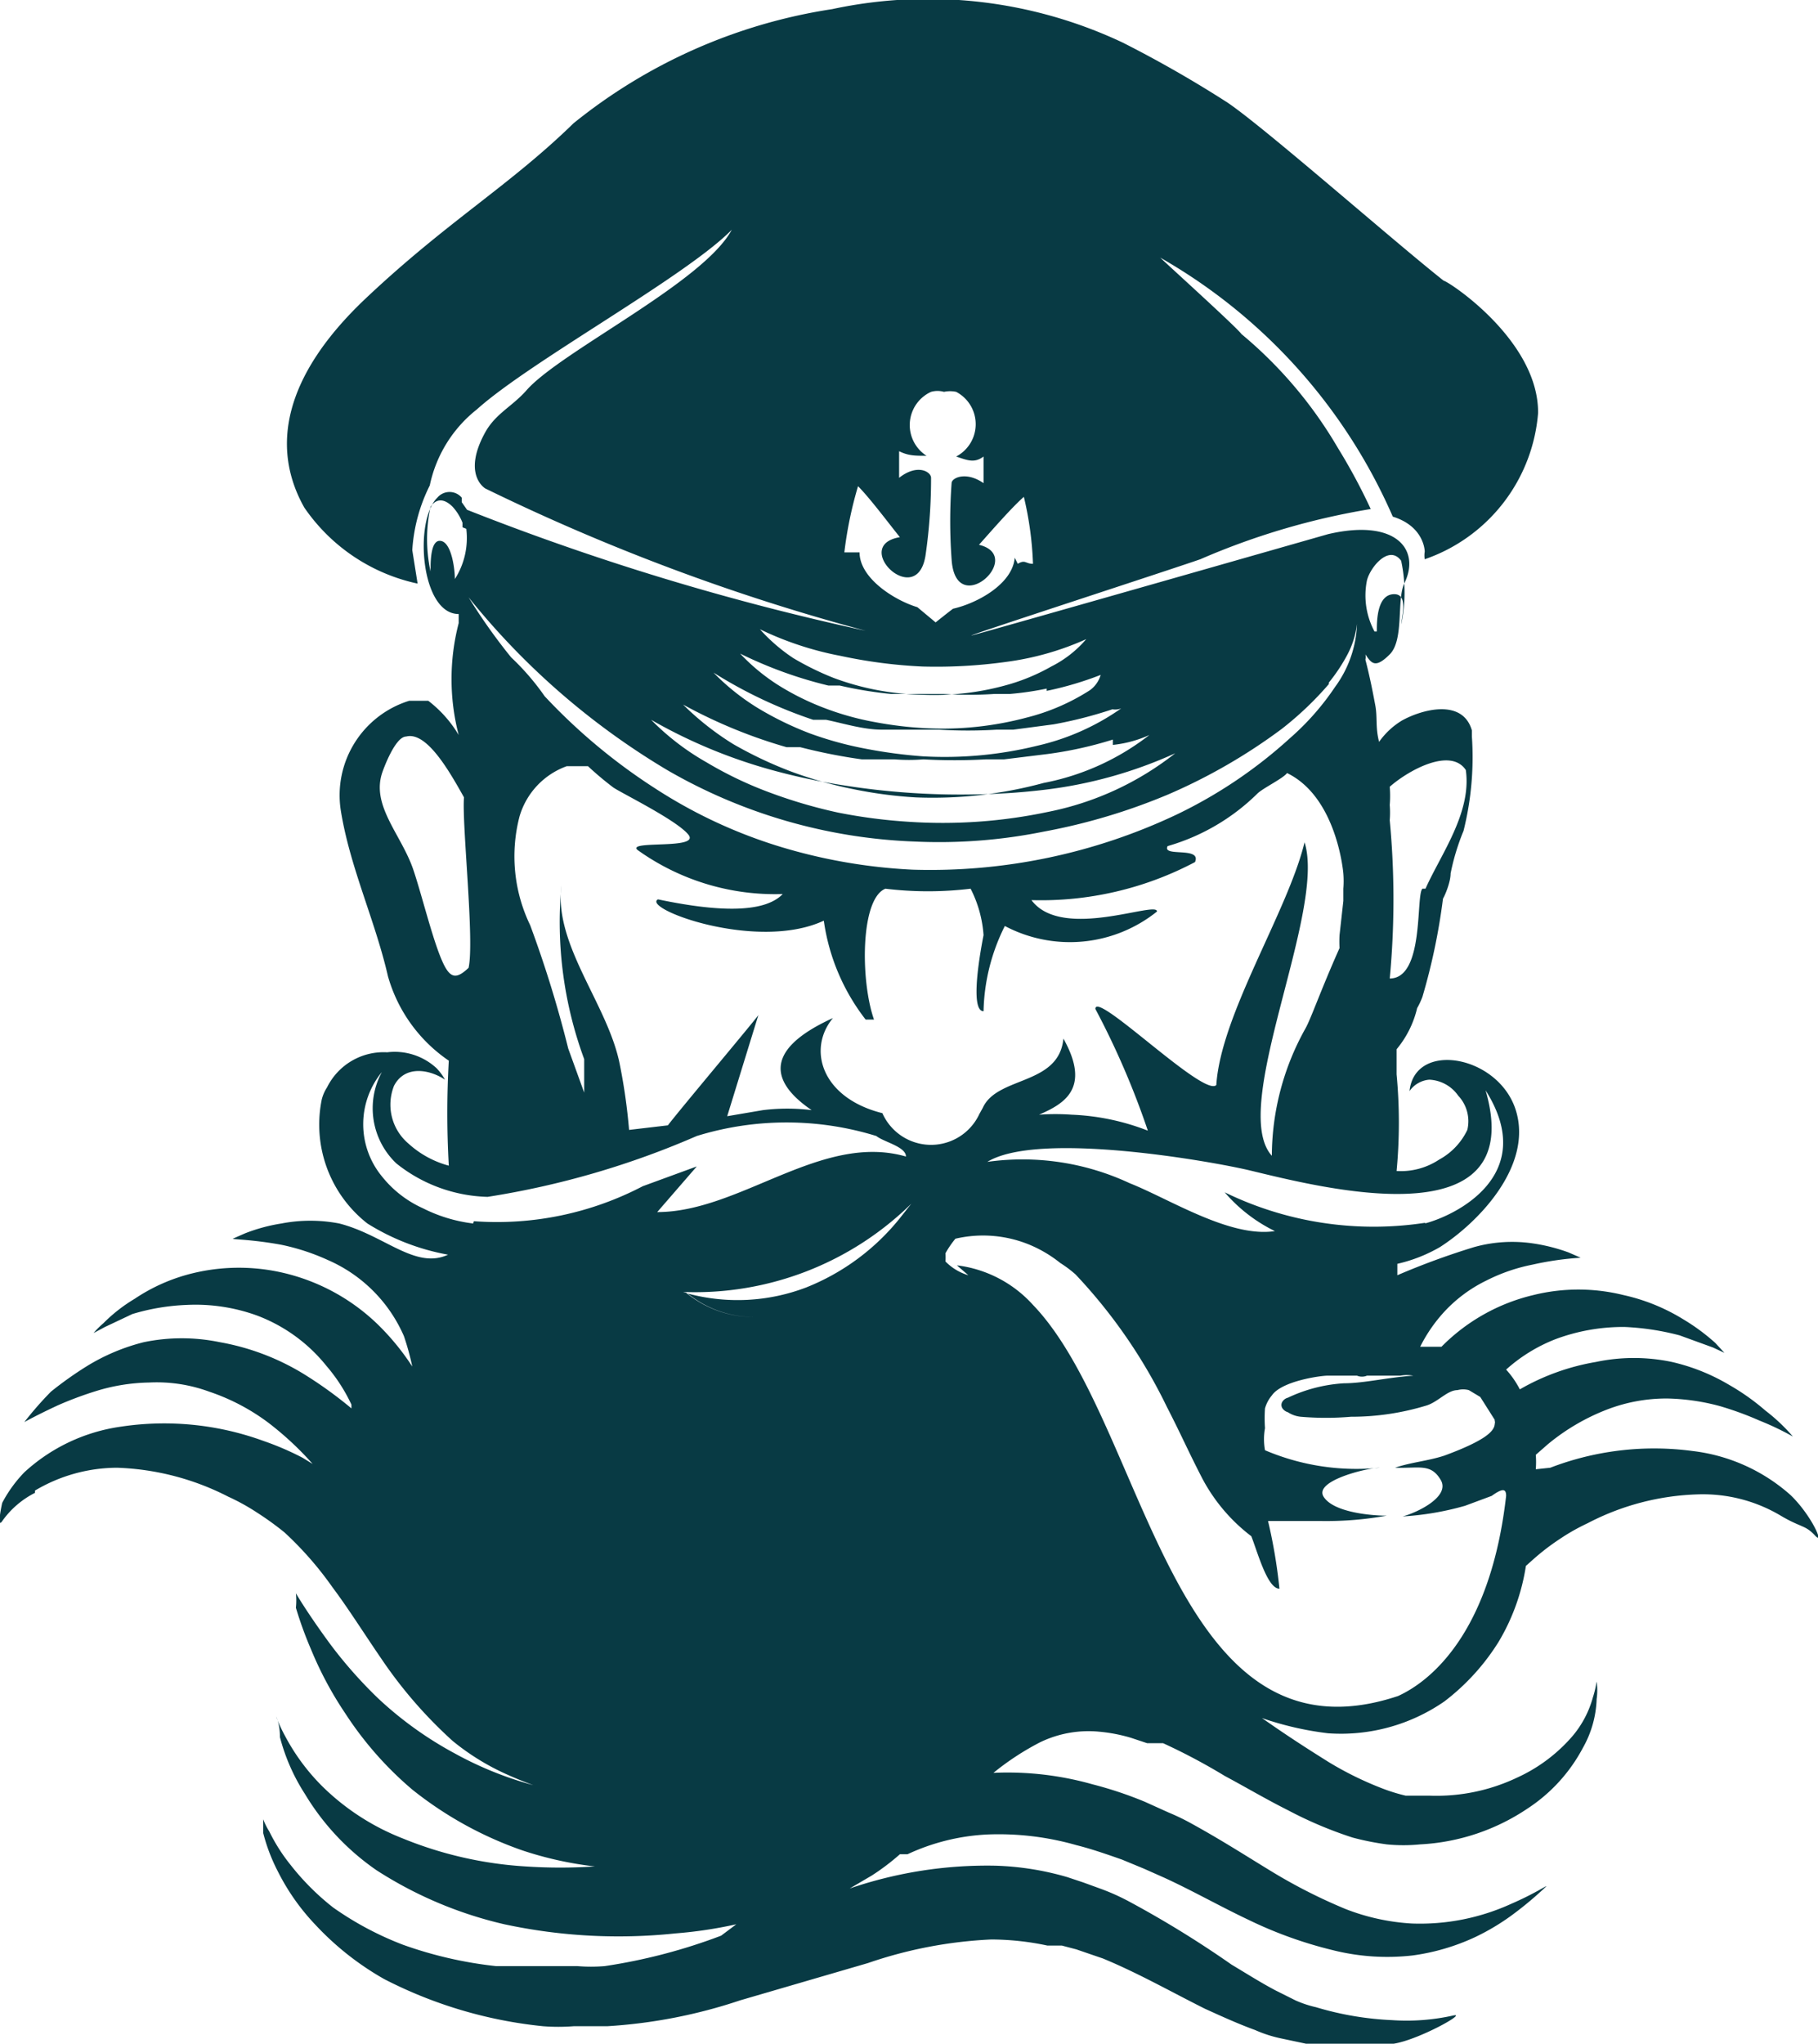 <?xml version="1.0" encoding="UTF-8"?> <svg xmlns="http://www.w3.org/2000/svg" viewBox="0 0 23.9 26.86"><defs><style>.a{fill:#083a44;}</style></defs><title>favicon</title><path class="a" d="M10.85,18.76a4.14,4.14,0,0,0,2.22-.46l.71-.26-.52.6c1.09,0,2.16-1.05,3.27-.73,0-.13-.29-.19-.39-.27a4,4,0,0,0-2.36,0,11.23,11.23,0,0,1-2.75.8A2,2,0,0,1,9.83,18a1,1,0,0,1-.19-1.2,1.08,1.08,0,0,0,0,1.37,1.45,1.45,0,0,0,.54.42,2,2,0,0,0,.66.2m2.8.91h0a1.39,1.39,0,0,0,1.87-.09h0a1.38,1.38,0,0,1-1.85.1,2.53,2.53,0,0,0,1.56-.08,3,3,0,0,0,1.23-.91l.15-.19a4.06,4.06,0,0,1-3,1.16,1.54,1.54,0,0,1-.17-.19h0a1.54,1.54,0,0,0,.17.19m3.89-2.33.05-.09c.19-.42,1-.29,1.06-.91.37.66,0,.86-.32,1a3,3,0,0,1,.43,0,3.08,3.08,0,0,1,1,.21,10.73,10.73,0,0,0-.69-1.6c0-.25,1.43,1.17,1.59,1s0,0,0,0c.06-.93.94-2.28,1.16-3.19.29.91-1,3.49-.43,4.12a3.45,3.45,0,0,1,.44-1.67c.07-.12.2-.5.45-1.06a1.54,1.54,0,0,1,0-.17l.05-.45v-.16a1.27,1.27,0,0,0,0-.2s-.08-1-.74-1.32c-.05.07-.32.2-.39.27a2.77,2.77,0,0,1-1.18.69c-.08.15.45,0,.36.21a4.33,4.33,0,0,1-2.15.5c.4.54,1.66,0,1.65.15a1.83,1.83,0,0,1-2,.19A2.61,2.61,0,0,0,17.55,16c-.16,0-.08-.59,0-1a1.58,1.58,0,0,0-.17-.61,4.66,4.66,0,0,1-1.12,0c-.33.13-.33,1.21-.15,1.72H16a2.74,2.74,0,0,1-.55-1.3c-.88.41-2.4-.16-2.18-.28.76.16,1.39.19,1.64-.07A3.1,3.1,0,0,1,13,13.88c-.14-.13.83,0,.67-.2s-.95-.58-1-.63a4.15,4.15,0,0,1-.32-.27l-.28,0a1,1,0,0,0-.62.66,2.08,2.08,0,0,0,.14,1.43,15.22,15.22,0,0,1,.5,1.62l.21.58c0-.15,0-.3,0-.44A5.21,5.21,0,0,1,12,14.35c-.1.79.62,1.57.77,2.36a7.56,7.56,0,0,1,.12.85l.51-.06c.16-.21,1.17-1.41,1.19-1.45l-.41,1.33.47-.08a2.61,2.61,0,0,1,.64,0c-.47-.32-.71-.76.28-1.21-.34.41-.15,1.05.65,1.25a.7.7,0,0,0,1.28,0m-.3,2a1.61,1.61,0,0,1,1,.52C19.7,21.42,20,26,23,25v0c.46-.21,1.22-.87,1.42-2.63,0-.1-.05-.1-.19,0l-.35.13a3.8,3.8,0,0,1-.82.14c.19-.05.63-.26.5-.48s-.28-.15-.6-.16c.2-.07.44-.09.65-.16.57-.21.65-.33.66-.41s0,0,0-.06l-.19-.3-.15-.09a.29.29,0,0,0-.15,0c-.13,0-.25.15-.4.2a3.38,3.38,0,0,1-1,.15,3.89,3.89,0,0,1-.66,0,.38.38,0,0,1-.17-.06.13.13,0,0,1-.07-.05l0,0a.08.08,0,0,1,0-.09.12.12,0,0,1,.07-.05,2,2,0,0,1,.74-.19c.26,0,.59-.08.91-.1a.47.47,0,0,0-.17,0h-.39l-.05,0a.17.17,0,0,1-.13,0h-.08c-.1,0-.22,0-.31,0s-.6.07-.73.26a.46.46,0,0,0-.09.17,1.86,1.86,0,0,0,0,.26.81.81,0,0,0,0,.29,3.07,3.07,0,0,0,1.51.23c-.16,0-.87.17-.74.38s.64.25.83.25a4.49,4.49,0,0,1-.87.07c-.23,0-.46,0-.69,0v0a0,0,0,0,1,0,0h0a6.89,6.89,0,0,1,.15.89c-.16,0-.29-.49-.37-.69a2.31,2.31,0,0,1-.65-.77c-.2-.39-.26-.54-.46-.93a6.93,6.93,0,0,0-1.2-1.74,1.49,1.49,0,0,0-.2-.15,1.68,1.68,0,0,0-.38-.23,1.6,1.6,0,0,0-1-.09h0a1.27,1.27,0,0,0-.13.19,1.17,1.17,0,0,1,0,.11.7.7,0,0,0,.3.18m6-.68c.39-.1,1.51-.63.8-1.75.58,2-2.19,1.27-3.11,1.05-.51-.12-2.77-.52-3.44-.11,0,0,0,0,0,0s0,0,0,0a3.33,3.33,0,0,1,1.87.28c.53.21,1.32.72,1.91.63a2.06,2.06,0,0,1-.66-.51,4.47,4.47,0,0,0,2.64.4m0-4.39c.2-.45.61-1,.53-1.56-.2-.3-.75,0-1,.22a1.5,1.5,0,0,1,0,.24,1.27,1.27,0,0,1,0,.2,11.09,11.09,0,0,1,0,2.08c.46,0,.34-1.1.43-1.18m-.6-3.38c0-.13,0-.47.21-.49s.12.28.11.4a2,2,0,0,0,0-.84c-.16-.22-.41.09-.45.26a1,1,0,0,0,.1.67M11.38,14.42v0c0-.05,0,0,0,0M22.09,11.7a4.3,4.3,0,0,1-.62.59,7.39,7.39,0,0,1-1.49.86,7.93,7.93,0,0,1-1.64.49,6.93,6.93,0,0,1-1.7.13,7,7,0,0,1-3.25-.94,9.73,9.73,0,0,1-2.61-2.27,7.48,7.48,0,0,0,.56.79h0a3.24,3.24,0,0,1,.44.51,7.64,7.64,0,0,0,1.45,1.21,6.48,6.48,0,0,0,1.62.76,7.15,7.15,0,0,0,1.77.31,7.57,7.57,0,0,0,3.48-.73,6.18,6.18,0,0,0,1.48-1,3.42,3.42,0,0,0,.59-.67,1.49,1.49,0,0,0,.29-.83,1.16,1.16,0,0,1-.13.41,2.25,2.25,0,0,1-.24.36m-3.74,1.41a8.67,8.67,0,0,1-.88.06,9.8,9.8,0,0,1-1.77-.12,8.2,8.2,0,0,1-.86-.18,6.83,6.83,0,0,1-1.66-.68,3.3,3.3,0,0,0,.73.56,5,5,0,0,0,.84.4,6.52,6.52,0,0,0,.89.26,7,7,0,0,0,.92.12,6.69,6.69,0,0,0,1.84-.13,3.93,3.93,0,0,0,1.67-.77,5.81,5.81,0,0,1-1.72.48m.9-.66a5.08,5.08,0,0,1-.86.19l-.57.07h-.24a7.48,7.48,0,0,1-.82,0,2.43,2.43,0,0,1-.38,0l-.43,0a7.25,7.25,0,0,1-.81-.16l-.18,0a6.61,6.61,0,0,1-1.36-.56,3.69,3.69,0,0,0,.66.52,5.28,5.28,0,0,0,.76.36,5.39,5.39,0,0,0,.81.23,5.71,5.71,0,0,0,.83.11A5.57,5.57,0,0,0,18.34,13a3.26,3.26,0,0,0,1.39-.63,1.55,1.55,0,0,1-.48.13m0-.47a5.58,5.58,0,0,1-.78.2l-.53.07h-.22a6.26,6.26,0,0,1-.75,0l-.35,0-.4,0c-.25,0-.5-.08-.74-.13l-.17,0A6.08,6.08,0,0,1,14,11.55a3,3,0,0,0,.59.47,4.27,4.27,0,0,0,.68.33,4.64,4.64,0,0,0,.73.2,6.42,6.42,0,0,0,.75.1,5.1,5.1,0,0,0,1.51-.14,3.12,3.12,0,0,0,1.1-.49.22.22,0,0,1-.16,0m-.82-.26a4,4,0,0,1-.48.07l-.2,0a5.1,5.1,0,0,1-.68,0h-.32l-.37,0a5.2,5.2,0,0,1-.67-.11l-.15,0a5.57,5.57,0,0,1-1.16-.42,2.59,2.59,0,0,0,.51.42,3.45,3.45,0,0,0,.61.3,3.69,3.69,0,0,0,.65.18,5,5,0,0,0,.66.08,4.31,4.31,0,0,0,1.34-.14,2.79,2.79,0,0,0,.83-.36.38.38,0,0,0,.14-.2,4.44,4.44,0,0,1-.71.21m-.54-.38a6.7,6.7,0,0,1-1.09.06,6.51,6.51,0,0,1-1.08-.14,4.25,4.25,0,0,1-1.06-.35,2.27,2.27,0,0,0,.44.38,3.71,3.71,0,0,0,.53.26,3.5,3.5,0,0,0,1.15.22,3.55,3.55,0,0,0,1.17-.14,2.58,2.58,0,0,0,.54-.23,1.47,1.47,0,0,0,.46-.36,3.75,3.75,0,0,1-1.06.3M18,10.12c.1-.06.1,0,.2,0a4.43,4.43,0,0,0-.12-.88c-.16.14-.42.44-.59.63.62.15-.31,1-.36.19a6.86,6.86,0,0,1,0-1c0-.07.19-.16.42,0,0-.12,0-.24,0-.35-.12.09-.21.05-.36,0a.48.48,0,0,0,0-.85h0a.38.38,0,0,0-.16,0,.31.31,0,0,0-.17,0h0a.48.48,0,0,0-.06.84c-.15,0-.24,0-.36-.06,0,.11,0,.23,0,.35.24-.19.42-.08.42,0a7,7,0,0,1-.07,1c-.1.76-1-.11-.34-.22-.16-.2-.4-.52-.55-.67a5.17,5.17,0,0,0-.18.87c.1,0,.1,0,.2,0,0,.34.46.63.76.72l0,0,.24.2s.2-.16.23-.18l0,0c.31-.07.78-.32.81-.67m-8,2.35c-.15,0-.31.46-.31.46-.16.44.24.82.4,1.28.1.29.23.82.35,1.13s.2.34.38.17c.08-.35-.09-1.9-.06-2.24-.19-.34-.49-.87-.76-.8m.74-2.75s0,0,0-.06a.67.67,0,0,0-.13-.21c-.09-.09-.2-.13-.29,0a2,2,0,0,0,0,.85c0-.13,0-.43.14-.4s.18.38.18.5a1,1,0,0,0,.15-.66M5.08,22.33a1.18,1.18,0,0,0-.43.37c-.08.12,0-.25,0-.24a1.74,1.74,0,0,1,.29-.4,2.36,2.36,0,0,1,1.27-.6,3.81,3.81,0,0,1,1.88.19,3.74,3.74,0,0,1,.51.22l.13.08a4.13,4.13,0,0,0-.58-.54A2.76,2.76,0,0,0,7.37,21a2,2,0,0,0-.79-.12,2.49,2.49,0,0,0-.69.11,4.69,4.69,0,0,0-.51.19c-.28.13-.44.22-.44.22A4.5,4.5,0,0,1,5.29,21a4.75,4.75,0,0,1,.48-.34,2.66,2.66,0,0,1,.74-.31,2.46,2.46,0,0,1,1,0,3.17,3.17,0,0,1,1.09.41,5.41,5.41,0,0,1,.64.46l0-.05a2.23,2.23,0,0,0-.33-.51A2.13,2.13,0,0,0,8,20a2.37,2.37,0,0,0-.92-.14,2.84,2.84,0,0,0-.72.12L6,20.15l-.15.08a1.21,1.21,0,0,1,.13-.13,2.08,2.08,0,0,1,.41-.32,2.37,2.37,0,0,1,.78-.34,2.57,2.57,0,0,1,1.18,0,2.65,2.65,0,0,1,1.29.73,3.25,3.25,0,0,1,.4.5,3.45,3.45,0,0,0-.11-.4,1.93,1.93,0,0,0-1-1,2.88,2.88,0,0,0-.61-.2c-.38-.07-.64-.07-.64-.08l.16-.07a2.26,2.26,0,0,1,.48-.13,2,2,0,0,1,.76,0c.59.15,1,.61,1.43.41a3,3,0,0,1-1.06-.41,1.65,1.65,0,0,1-.6-1.63A.53.53,0,0,1,8.92,17a.83.83,0,0,1,.79-.46.81.81,0,0,1,.65.21.72.72,0,0,1,.11.15c-.21-.14-.53-.19-.67.08a.67.67,0,0,0,.19.76s0,0,0,0a1.28,1.28,0,0,0,.53.29h0a12.28,12.28,0,0,1,0-1.38,2,2,0,0,1-.8-1.11c-.17-.74-.5-1.43-.62-2.18A1.3,1.3,0,0,1,10,11.92h.25a1.59,1.59,0,0,1,.4.45,2.92,2.92,0,0,1,0-1.47l0-.12c-.5,0-.59-1.23-.28-1.53a.21.21,0,0,1,.32,0s0,0,0,.06l.07.1A33.58,33.58,0,0,0,16,11c-1.07-.34,0,0,0,0a27.72,27.72,0,0,1-5-1.87s-.31-.18,0-.74c.14-.25.36-.34.55-.56.46-.51,2.32-1.41,2.69-2.1-.61.62-2.65,1.73-3.35,2.36a1.72,1.72,0,0,0-.62,1,2.2,2.2,0,0,0-.23.85h0l.07.44a2.42,2.42,0,0,1-1.49-1c-.45-.8-.26-1.74.81-2.75s1.89-1.48,2.73-2.3a7.11,7.11,0,0,1,3.4-1.5,6,6,0,0,1,3.82.44,15.45,15.45,0,0,1,1.38.79c.5.34,2.17,1.81,2.84,2.34.05,0,1.25.78,1.24,1.74a2.22,2.22,0,0,1-1.49,1.92.3.3,0,0,1,0-.1s0-.33-.42-.46a7.25,7.25,0,0,0-3.05-3.4c-.11-.09,1,.91,1.06,1a5.64,5.64,0,0,1,1.27,1.5,7.67,7.67,0,0,1,.43.8s.06,0,0,0a9.48,9.48,0,0,0-2.24.66c-.37.13-3.2,1.05-3,1s4.68-1.33,4.68-1.33c.9-.21,1.22.21,1,.65-.1.22,0,.74-.19.93s-.24.12-.32,0a.16.16,0,0,1,0,.07c.06.23.1.44.13.6s0,.29.05.48a1,1,0,0,1,.3-.28c.27-.15.8-.29.92.13,0,0,0,.08,0,.08a4,4,0,0,1-.11,1.24,3,3,0,0,0-.17.56c0,.12-.08.3-.1.33a8.17,8.17,0,0,1-.27,1.29,1,1,0,0,1-.07.15,1.31,1.31,0,0,1-.27.54c0,.11,0,.22,0,.33a6.75,6.75,0,0,1,0,1.27.91.91,0,0,0,.56-.15.87.87,0,0,0,.37-.39.49.49,0,0,0-.12-.45.49.49,0,0,0-.38-.21.35.35,0,0,0-.26.15c.07-.67,1.18-.47,1.4.26s-.5,1.47-1,1.79a2,2,0,0,1-.56.22v.05l0,.1A9.85,9.85,0,0,1,24,19.1a1.86,1.86,0,0,1,.76-.05,2.36,2.36,0,0,1,.48.12l.16.07a4,4,0,0,0-.63.09,2.33,2.33,0,0,0-.61.21,1.86,1.86,0,0,0-.58.44,2,2,0,0,0-.29.43l.23,0h.05a2.51,2.51,0,0,1,1.21-.68,2.46,2.46,0,0,1,1.18,0,2.54,2.54,0,0,1,.79.32,2.68,2.68,0,0,1,.42.31l.12.13-.15-.07-.44-.16a3.42,3.42,0,0,0-.72-.11,2.54,2.54,0,0,0-.91.16,2.12,2.12,0,0,0-.65.4,1.2,1.2,0,0,1,.18.26,3,3,0,0,1,1-.36,2.42,2.42,0,0,1,1,0,2.61,2.61,0,0,1,.75.3,3,3,0,0,1,.48.34,2.39,2.39,0,0,1,.36.34,3.67,3.67,0,0,0-.44-.21,4.22,4.22,0,0,0-.52-.19,2.86,2.86,0,0,0-.69-.1,2.18,2.18,0,0,0-.78.14,2.8,2.8,0,0,0-.79.46l-.16.14a1.21,1.21,0,0,1,0,.19L25,22a3.81,3.81,0,0,1,1.87-.22,2.35,2.35,0,0,1,1.29.58c.28.27.45.67.32.53s-.18-.1-.45-.26a2,2,0,0,0-1.09-.28,3.34,3.34,0,0,0-1.45.38,2.71,2.71,0,0,0-.37.21,3,3,0,0,0-.35.27l-.09.08a2.76,2.76,0,0,1-.36,1,2.94,2.94,0,0,1-.71.78,2.39,2.39,0,0,1-1.53.42,4.18,4.18,0,0,1-.87-.2l.13.09c.26.18.51.34.75.49a4.39,4.39,0,0,0,.69.34,2.33,2.33,0,0,0,.32.1l.32,0a2.47,2.47,0,0,0,1.15-.24,2.12,2.12,0,0,0,.72-.54,1.33,1.33,0,0,0,.27-.51,1.37,1.37,0,0,0,.05-.21.82.82,0,0,1,0,.23,1.39,1.39,0,0,1-.18.64,2.16,2.16,0,0,1-.73.8,2.78,2.78,0,0,1-1.41.47,2.2,2.2,0,0,1-.44,0,3.58,3.58,0,0,1-.45-.09,5.29,5.29,0,0,1-.85-.36c-.28-.14-.55-.3-.83-.45a7.94,7.94,0,0,0-.81-.43l-.11,0-.1,0-.21-.07a2.12,2.12,0,0,0-.41-.08,1.46,1.46,0,0,0-.79.14,3.54,3.54,0,0,0-.61.4,4.1,4.1,0,0,1,1.3.15,5.08,5.08,0,0,1,.69.23l.31.14a3,3,0,0,1,.31.15c.4.22.74.44,1.07.64a7.07,7.07,0,0,0,.95.48,2.84,2.84,0,0,0,.87.19,2.89,2.89,0,0,0,1.31-.26c.3-.13.46-.24.46-.23a4.71,4.71,0,0,1-.4.34,3,3,0,0,1-.54.33,2.84,2.84,0,0,1-.82.24,2.94,2.94,0,0,1-1.05-.07,5.49,5.49,0,0,1-1.11-.4c-.36-.17-.73-.38-1.1-.55l-.27-.12-.29-.12c-.2-.07-.4-.14-.6-.19a3.71,3.71,0,0,0-1.17-.14,2.8,2.8,0,0,0-1.05.26l-.1,0a3,3,0,0,1-.37.28l-.29.17a5.58,5.58,0,0,1,1.91-.3,3.77,3.77,0,0,1,.95.15l.21.07.22.08a2.87,2.87,0,0,1,.4.18,13.6,13.6,0,0,1,1.33.82c.2.12.39.24.58.34l.26.13a1.43,1.43,0,0,0,.27.09,4.09,4.09,0,0,0,1,.17,2.8,2.8,0,0,0,.8-.06c.21-.05-.45.32-.78.37a4.9,4.9,0,0,1-1.15,0l-.33-.07a1.69,1.69,0,0,1-.34-.11c-.22-.08-.44-.18-.66-.28-.44-.22-.88-.47-1.34-.66l-.35-.12-.19-.05-.19,0a3.57,3.57,0,0,0-.74-.08,5.78,5.78,0,0,0-1.62.31L14.35,29a6.77,6.77,0,0,1-1.75.34h-.44a2.6,2.6,0,0,1-.4,0,5.83,5.83,0,0,1-2.09-.62A3.78,3.78,0,0,1,8.76,28a2.9,2.9,0,0,1-.49-.7,2.37,2.37,0,0,1-.19-.5c0-.12,0-.18,0-.18a.91.91,0,0,0,.08.16,2.32,2.32,0,0,0,.28.44,3.27,3.27,0,0,0,.56.56,4.17,4.17,0,0,0,.92.49,5.33,5.33,0,0,0,1.22.28c.23,0,.46,0,.7,0h.37a2.19,2.19,0,0,0,.36,0,7.38,7.38,0,0,0,1.53-.4L14.3,28a5.74,5.74,0,0,1-.8.12A7.14,7.14,0,0,1,11.25,28a5.29,5.29,0,0,1-1.68-.71,3.25,3.25,0,0,1-.94-1,2.58,2.58,0,0,1-.33-.75c0-.18-.05-.27-.05-.27a2,2,0,0,0,.12.26,2.74,2.74,0,0,0,.49.66,3.13,3.13,0,0,0,1.05.68,5.08,5.08,0,0,0,1.62.37,6.87,6.87,0,0,0,.91,0,4.7,4.7,0,0,1-.95-.21,4.88,4.88,0,0,1-1.45-.8,4.58,4.58,0,0,1-.88-1,4.71,4.71,0,0,1-.45-.84,5,5,0,0,1-.2-.55.91.91,0,0,0,0-.19s.15.26.46.68a5.89,5.89,0,0,0,.62.7,4.79,4.79,0,0,0,1,.72,4.65,4.65,0,0,0,1.33.49,5.59,5.59,0,0,0,.59.08L12,26.29a5.05,5.05,0,0,1-.74-.27,3.16,3.16,0,0,1-.69-.43,5.92,5.92,0,0,1-.93-1.07c-.24-.35-.44-.67-.65-.95a4.51,4.51,0,0,0-.63-.72A4,4,0,0,0,8,22.59a2.82,2.82,0,0,0-.38-.21A3.45,3.45,0,0,0,6.16,22a2.12,2.12,0,0,0-1.08.3" transform="translate(-4.62 -2.71)"></path></svg> 